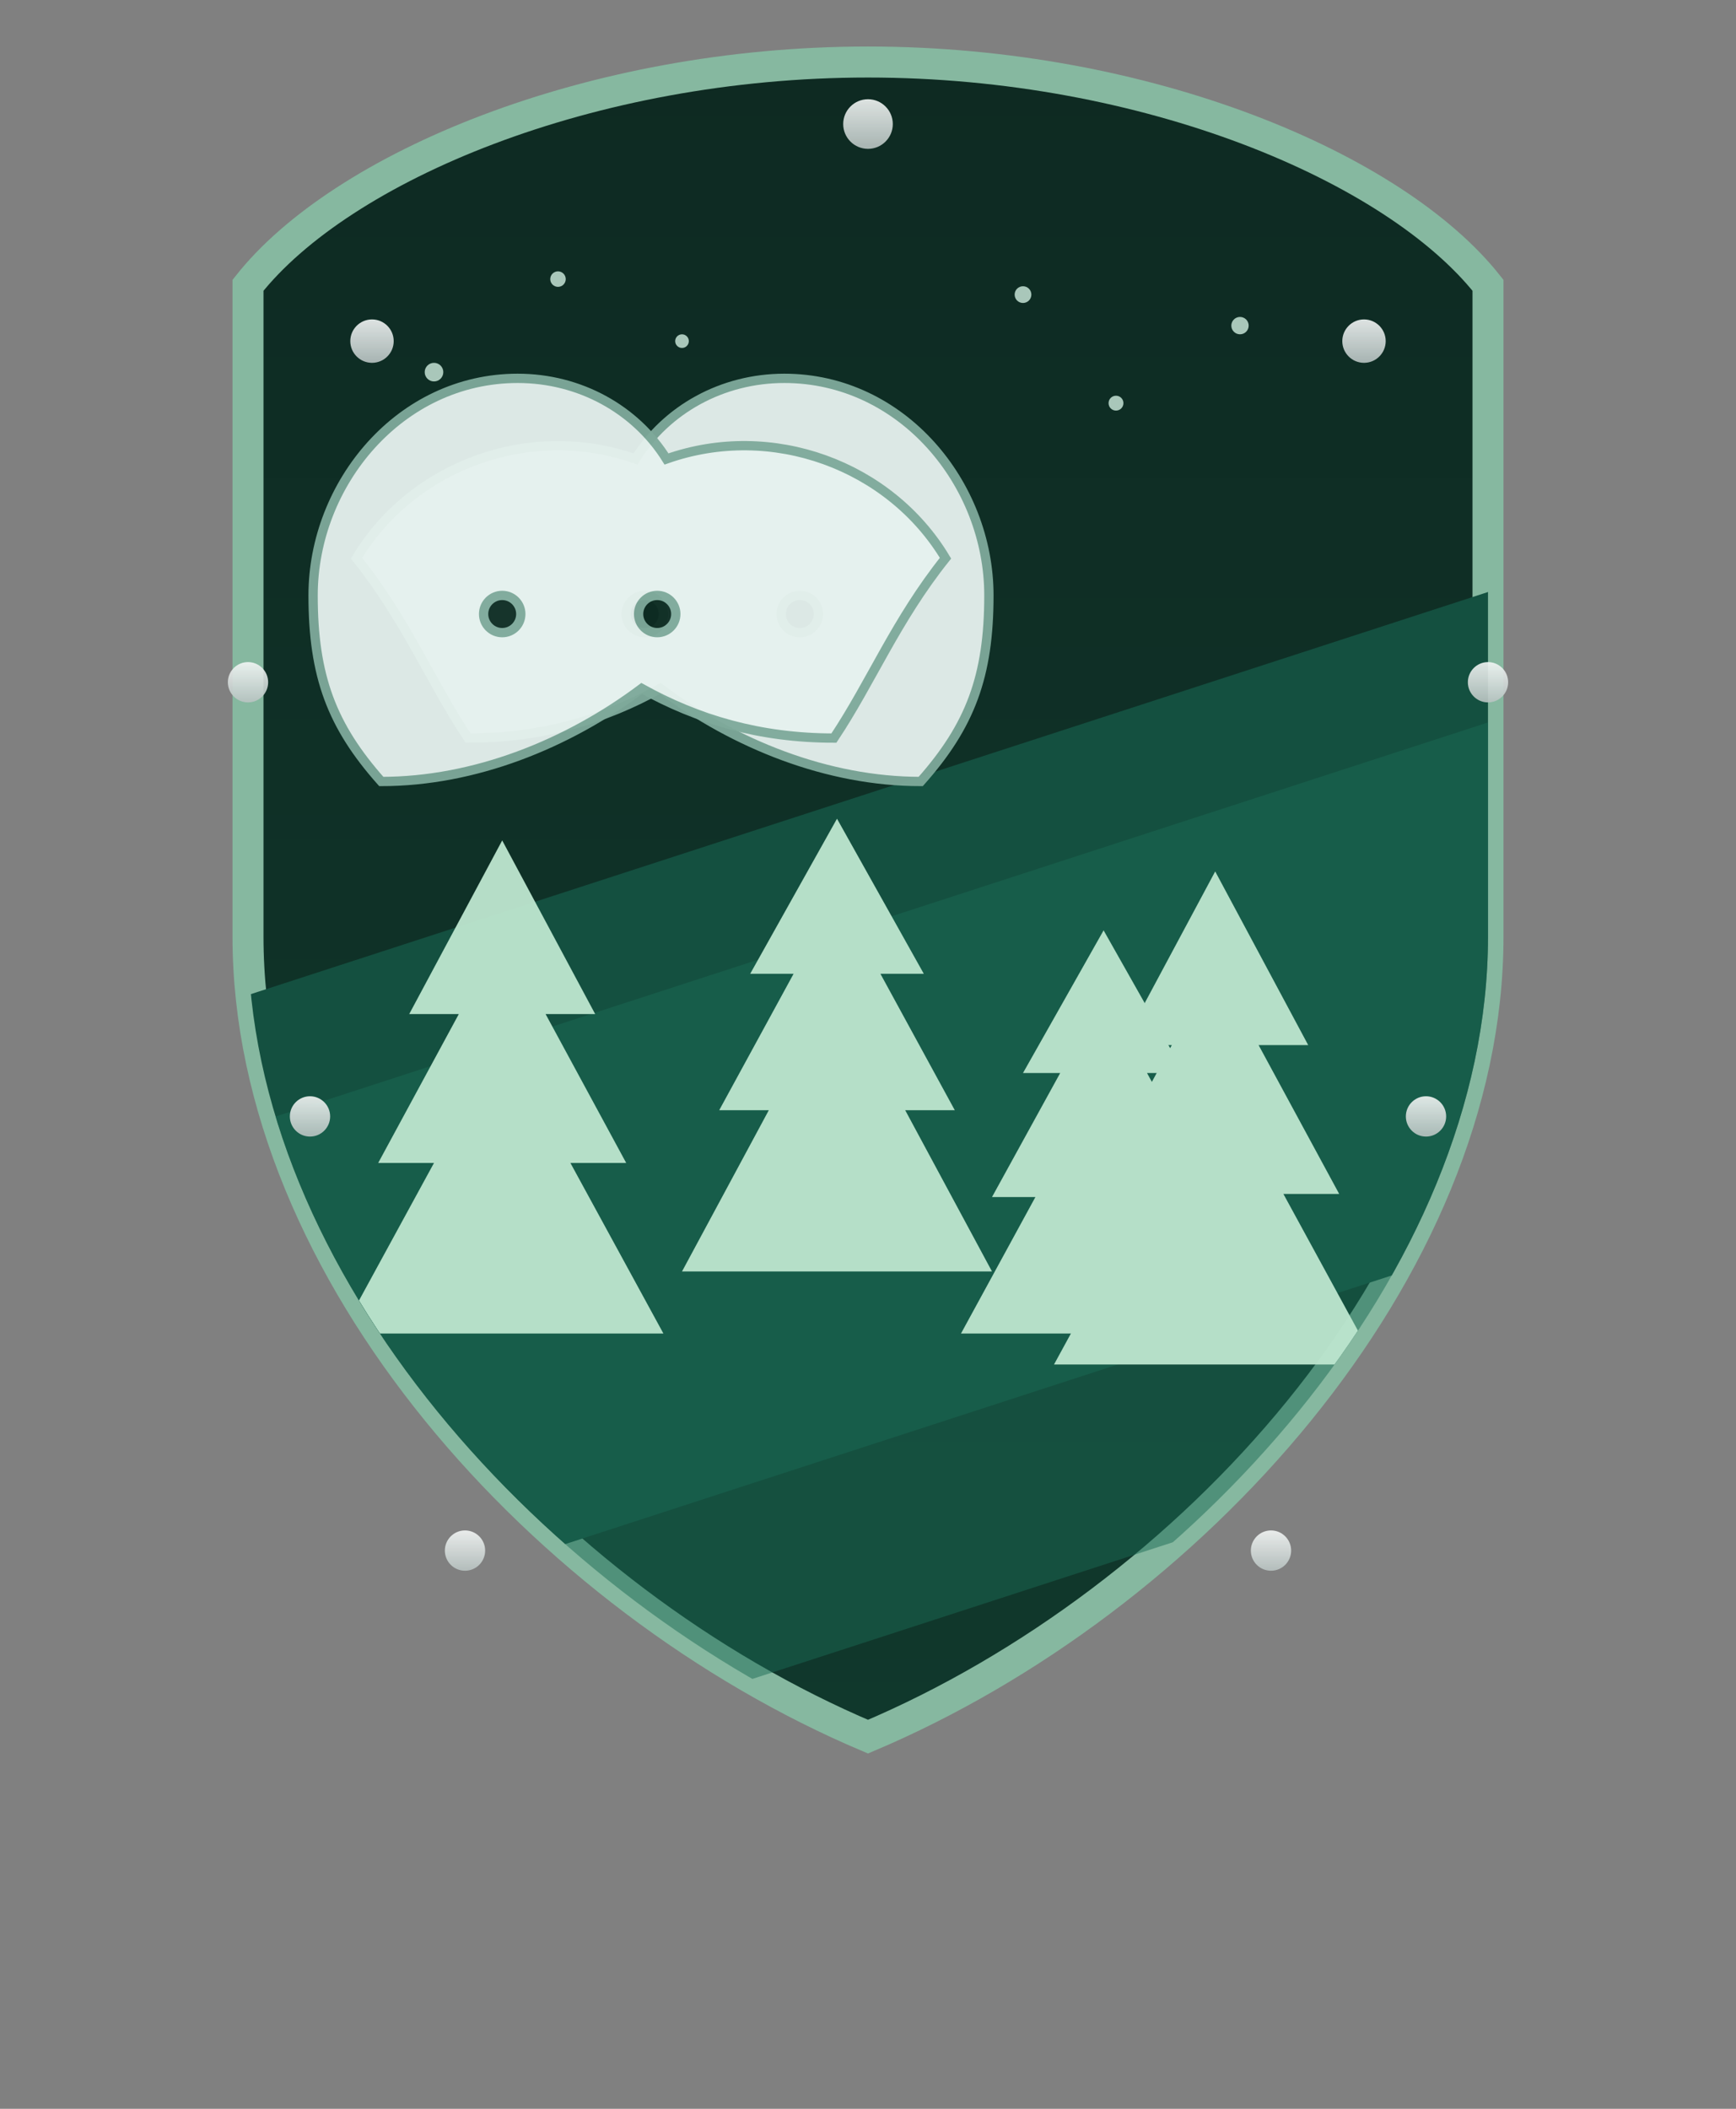 <svg xmlns="http://www.w3.org/2000/svg" viewBox="0 0 560 680" width="560" height="680" role="img" aria-label="House Vandiver Crest">
  <rect x="0" y="0" width="560" height="680" fill="#808080" stroke="none"/>
  <defs>
    <linearGradient id="shield" x1="0" x2="0" y1="0" y2="1">
      <stop offset="0%" stop-color="#0e2a22"/>
      <stop offset="100%" stop-color="#10382c"/>
    </linearGradient>
    <linearGradient id="metal" x1="0" x2="0" y1="0" y2="1">
      <stop offset="0%" stop-color="#f4f7f6"/>
      <stop offset="100%" stop-color="#b8c3c1"/>
    </linearGradient>
    <clipPath id="clip">
      <path d="M280 20C190 20 110 54 80 92v210c0 108 96 214 200 258 104-44 200-150 200-258V92c-30-38-110-72-200-72z"/>
    </clipPath>
  </defs>

  <!-- Shield base -->
  <path fill="url(#shield)" stroke="#86b8a0" stroke-width="10"
        d="M280 20C190 20 110 54 80 92v210c0 108 96 214 200 258 104-44 200-150 200-258V92c-30-38-110-72-200-72z"/>
  <g clip-path="url(#clip)">
    <!-- Diagonal division -->
    <rect x="-100" y="260" width="760" height="200" fill="#145040" transform="rotate(-18 280 340)"/>
    <rect x="-120" y="300" width="800" height="220" fill="#1b6b55" transform="rotate(-18 280 340)" opacity=".5"/>
    <!-- Pines -->
    <g fill="#bde6cf" opacity=".95">
      <path d="M110 430 l30 -55 h-18 l26 -48 h-16 l30 -56 l30 56 h-16 l26 48 h-18 l30 55z"/>
      <path d="M220 410 l28 -52 h-16 l24 -44 h-14 l28 -50 l28 50 h-14 l24 44 h-16 l28 52z"/>
      <path d="M340 440 l30 -55 h-18 l26 -48 h-16 l30 -56 l30 56 h-16 l26 48 h-18 l30 55z"/>
      <path d="M430 420 l24 -44 h-14 l22 -40 h-12 l26 -46 l26 46 h-12 l22 40 h-14 l24 44z" transform="translate(-120,10)"/>
    </g>

    <!-- Wolf heads (heraldic, simplified) -->
    <g fill="#e6f1ee" stroke="#7ea99a" stroke-width="3" opacity="0.95">
      <path d="M115 180c18-30 56-44 90-32 10-16 28-26 48-26 38 0 66 34 66 70 0 26-6 42-22 60-30 0-60-12-84-30-18 10-38 16-62 16-12-18-20-38-36-58z"/>
      <circle cx="208" cy="198" r="6" fill="#0d2b22"/>
      <circle cx="258" cy="198" r="6" fill="#0d2b22"/>
    </g>
    <g fill="#e6f1ee" stroke="#7ea99a" stroke-width="3" opacity="0.95" transform="translate(210,10) scale(-1,1) translate(-210,-10)">
      <path d="M115 180c18-30 56-44 90-32 10-16 28-26 48-26 38 0 66 34 66 70 0 26-6 42-22 60-30 0-60-12-84-30-18 10-38 16-62 16-12-18-20-38-36-58z"/>
      <circle cx="208" cy="198" r="6" fill="#0d2b22"/>
      <circle cx="258" cy="198" r="6" fill="#0d2b22"/>
    </g>

    <!-- Stars -->
    <g fill="#cfeee0" opacity=".8">
      <circle cx="140" cy="120" r="3"/><circle cx="180" cy="90" r="2.5"/><circle cx="220" cy="110" r="2.2"/>
      <circle cx="330" cy="95" r="2.7"/><circle cx="360" cy="130" r="2.4"/><circle cx="400" cy="105" r="2.8"/>
    </g>
  </g>

  <!-- Rim bolts -->
  <g fill="url(#metal)" opacity=".9">
    <circle cx="280" cy="40" r="8"/><circle cx="120" cy="110" r="7"/><circle cx="440" cy="110" r="7"/>
    <circle cx="80" cy="220" r="6.5"/><circle cx="480" cy="220" r="6.5"/>
    <circle cx="100" cy="360" r="6.5"/><circle cx="460" cy="360" r="6.5"/>
    <circle cx="150" cy="500" r="6.5"/><circle cx="410" cy="500" r="6.5"/>
  </g>
</svg>
